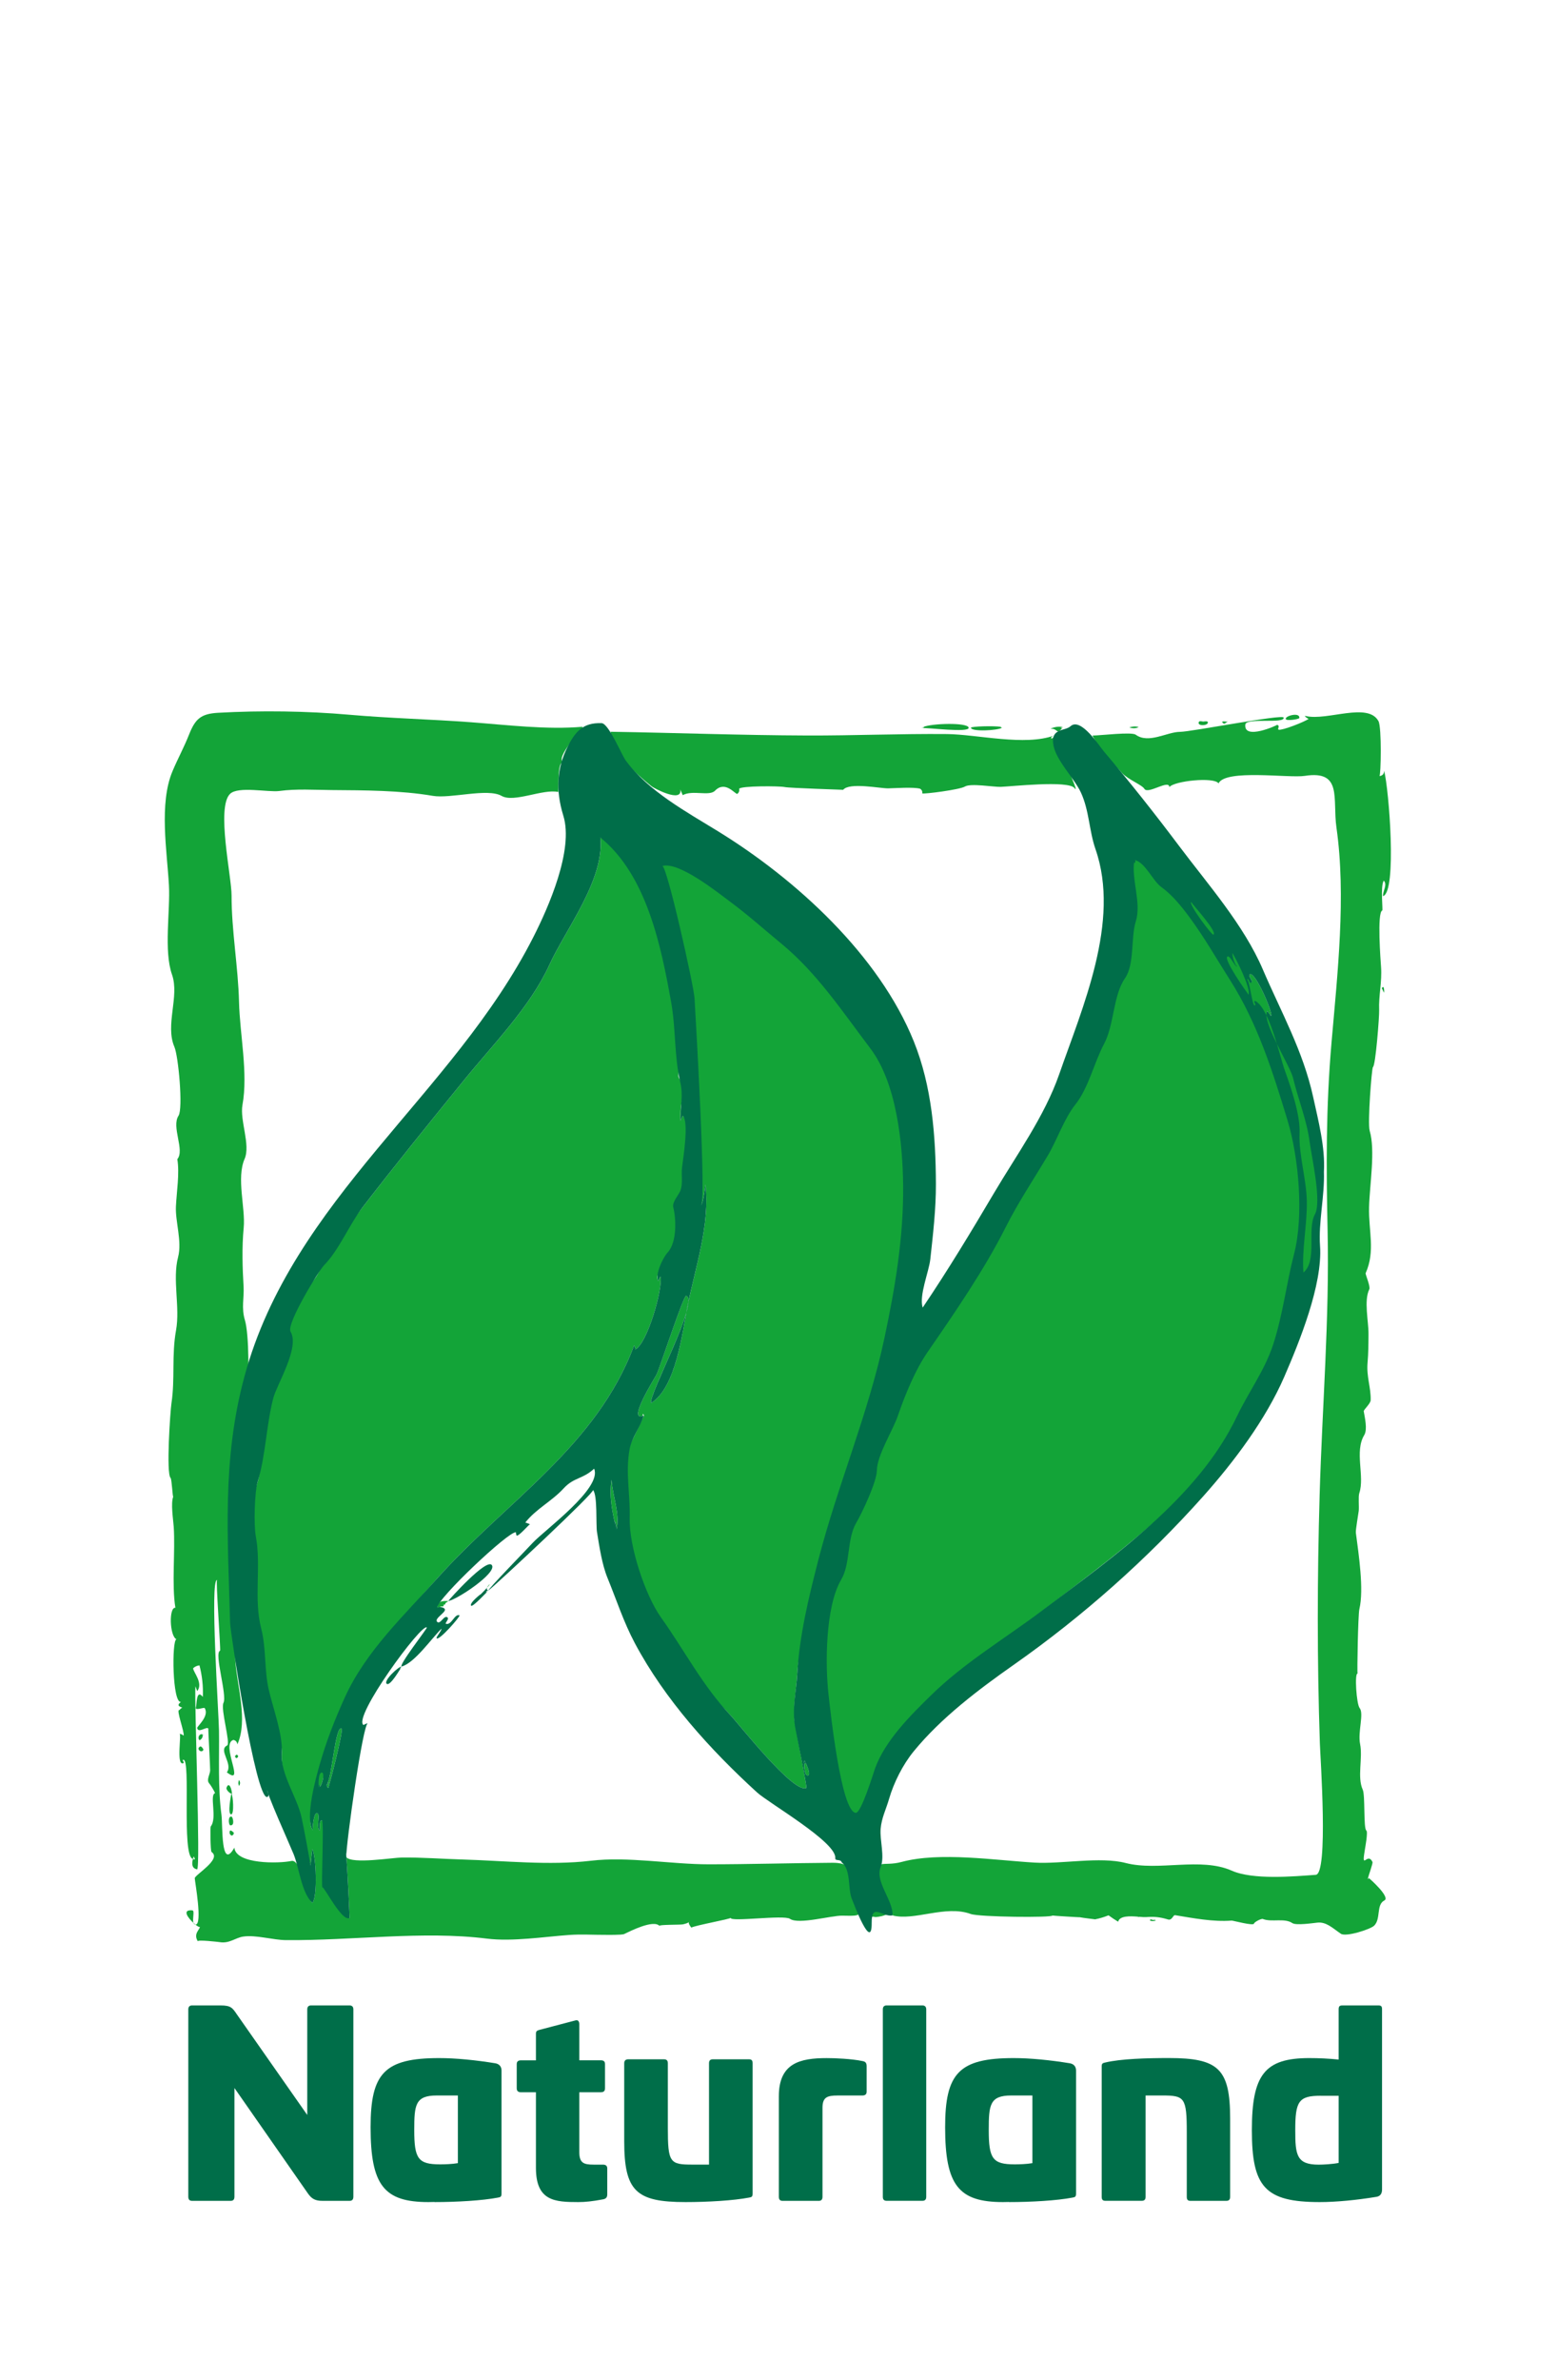<?xml version="1.0" encoding="utf-8"?>
<!-- Generator: Adobe Illustrator 16.0.0, SVG Export Plug-In . SVG Version: 6.00 Build 0)  -->
<!DOCTYPE svg PUBLIC "-//W3C//DTD SVG 1.1//EN" "http://www.w3.org/Graphics/SVG/1.1/DTD/svg11.dtd">
<svg version="1.1" xmlns="http://www.w3.org/2000/svg" xmlns:xlink="http://www.w3.org/1999/xlink" x="0px" y="0px" width="110px"
	 height="168px" viewBox="0 7.913 110 168" enable-background="new 0 7.913 110 168" xml:space="preserve">
<g id="white">
	<rect y="7.913" fill="#FFFFFF" width="110" height="168"/>
</g>
<g id="Typo">
	<g>
		<path fill="#006E49" d="M24.7,149.466c0.177,0,0.265,0.104,0.265,0.28v13.212c0,0.213-0.088,0.301-0.265,0.301h-1.919
			c-0.511,0-0.758-0.142-1.021-0.512l-5.197-7.451v7.662c0,0.213-0.087,0.301-0.264,0.301h-2.731c-0.176,0-0.265-0.088-0.265-0.301
			v-13.212c0-0.178,0.089-0.28,0.265-0.28h2.009c0.739,0,0.846,0.176,1.146,0.615l4.984,7.117v-7.452c0-0.178,0.088-0.28,0.266-0.28
			H24.7z"/>
	</g>
	<g>
		<path fill="#006E49" d="M40.664,150.521c0.176-0.054,0.264,0.087,0.264,0.28v2.537h1.516c0.211,0,0.299,0.088,0.299,0.266v1.709
			c0,0.193-0.088,0.281-0.299,0.281h-1.516v4.228c0,0.758,0.3,0.881,1.005,0.881h0.67c0.192,0,0.299,0.089,0.299,0.265v1.832
			c0,0.229-0.106,0.317-0.299,0.353c-0.74,0.142-1.269,0.194-1.745,0.194c-1.656,0-2.995-0.069-2.995-2.414v-5.338h-1.058
			c-0.193,0-0.299-0.088-0.299-0.28v-1.709c0-0.179,0.104-0.265,0.299-0.265h1.058v-1.869c0-0.192,0.07-0.229,0.247-0.281
			L40.664,150.521z"/>
	</g>
	<g>
		<path fill="#006E49" d="M52.926,153.269c0.177,0,0.246,0.088,0.246,0.283v9.177c0,0.229-0.051,0.266-0.246,0.3
			c-1.109,0.212-2.924,0.318-4.492,0.318c-3.488,0-4.334-0.76-4.334-4.301v-5.496c0-0.193,0.105-0.281,0.281-0.281h2.537
			c0.176,0,0.264,0.088,0.264,0.281v4.563c0,2.448,0.141,2.588,1.727,2.588h1.182v-7.151c0-0.194,0.088-0.281,0.264-0.281H52.926
			L52.926,153.269z"/>
	</g>
	<g>
		<g>
			<path fill="#006E49" d="M60.926,153.392c0.211,0.035,0.301,0.123,0.301,0.371v1.795c0,0.178-0.105,0.266-0.301,0.266h-1.743
				c-0.759,0-1.075,0.124-1.075,0.882v6.271c0,0.193-0.089,0.283-0.264,0.283h-2.555c-0.176,0-0.265-0.09-0.265-0.283v-7.098
				c0-2.345,1.498-2.695,3.382-2.695C58.953,153.181,60.187,153.234,60.926,153.392"/>
		</g>
	</g>
	<path fill="#006E49" d="M65.172,149.466c0.176,0,0.265,0.104,0.265,0.28v13.229c0,0.193-0.089,0.281-0.265,0.281h-2.537
		c-0.178,0-0.264-0.088-0.264-0.281v-13.229c0-0.178,0.086-0.28,0.264-0.28H65.172z"/>
	<path fill="#006E49" d="M86.908,157.462v5.514c0,0.193-0.088,0.283-0.263,0.283H84.09c-0.178,0-0.246-0.09-0.246-0.283v-4.562
		c0-2.45-0.159-2.591-1.729-2.591h-1.18v7.152c0,0.193-0.088,0.281-0.266,0.281h-2.588c-0.177,0-0.248-0.088-0.248-0.281v-9.213
		c0-0.211,0.088-0.229,0.248-0.266c1.092-0.264,2.94-0.316,4.51-0.316C86.082,153.181,86.908,153.938,86.908,157.462"/>
	<g>
		<path fill="#006E49" d="M97.375,149.466c0.211,0,0.264,0.069,0.264,0.28v12.72c0,0.317-0.157,0.476-0.405,0.512
			c-1.392,0.229-2.836,0.369-3.998,0.369c-3.876,0-4.793-1.073-4.793-5.073c0-3.91,0.897-5.091,4.052-5.091
			c0.704,0,1.374,0.033,2.079,0.104v-3.539c0-0.211,0.054-0.281,0.265-0.281H97.375L97.375,149.466z M93.305,155.841
			c-1.567,0-1.797,0.404-1.797,2.433c0,1.743,0.088,2.431,1.656,2.431c0.301,0,0.969-0.033,1.41-0.123v-4.738h-1.27V155.841z"/>
	</g>
	<g>
		<path fill="#006E49" d="M35.008,153.552c-1.392-0.229-2.818-0.369-3.981-0.369c-3.875,0-4.845,1.074-4.845,4.88
			c0,4.104,0.951,5.284,4.087,5.284c0.146,0,0.286-0.006,0.428-0.008l-0.005,0.008c1.568,0,3.382-0.105,4.492-0.317
			c0.193-0.034,0.248-0.069,0.248-0.3v-8.667C35.432,153.779,35.272,153.604,35.008,153.552 M29.266,158.257
			c0-1.763,0.07-2.434,1.586-2.434h1.496v4.775c-0.405,0.07-0.916,0.086-1.25,0.086C29.529,160.685,29.266,160.28,29.266,158.257"/>
	</g>
	<g>
		<path fill="#006E49" d="M75.599,153.552c-1.392-0.229-2.819-0.369-3.982-0.369c-3.875,0-4.845,1.074-4.845,4.88
			c0,4.104,0.953,5.284,4.088,5.284c0.145,0,0.285-0.006,0.43-0.008l-0.008,0.008c1.569,0,3.383-0.105,4.493-0.317
			c0.194-0.034,0.247-0.069,0.247-0.3v-8.667C76.021,153.779,75.861,153.604,75.599,153.552 M69.854,158.257
			c0-1.763,0.069-2.434,1.586-2.434h1.497v4.775c-0.405,0.07-0.915,0.086-1.25,0.086C70.119,160.685,69.854,160.28,69.854,158.257"
			/>
	</g>
</g>
<g id="Ebene_2">
	<g>
		<g>
			<path fill-rule="evenodd" clip-rule="evenodd" fill="#13A438" d="M13.595,142.757c-0.756-0.074-0.333,0.514,0.074,0.886
				C13.576,143.379,13.768,142.772,13.595,142.757z"/>
			<rect x="13.635" y="139.122" fill-rule="evenodd" clip-rule="evenodd" fill="#13A438" width="0.005" height="0.007"/>
			<path fill-rule="evenodd" clip-rule="evenodd" fill="#13A438" d="M13.599,139.112c0.002,0.006,0.012,0.01,0.037,0.016
				c0,0,0,0,0,0C13.624,139.124,13.612,139.116,13.599,139.112z"/>
			<path fill-rule="evenodd" clip-rule="evenodd" fill="#13A438" d="M13.806,143.762c-0.044-0.038-0.09-0.078-0.137-0.119
				C13.693,143.707,13.735,143.754,13.806,143.762z"/>
			<path fill-rule="evenodd" clip-rule="evenodd" fill="#13A438" d="M58.797,139.397c-2.803,0.018-5.909,0.109-8.72,0.109
				c-2.673,0-5.716-0.565-8.332-0.252c-2.939,0.349-6.136-0.004-9.089-0.089c-1.423-0.042-2.828-0.152-4.254-0.139
				c-0.655,0.006-3.519,0.481-3.938-0.025c0.069,0.473,0.242,4.286,0.237,4.29c-0.376,0.222-1.693-2.287-1.716-2.37
				c-0.106-0.402,0.02-4.511-0.245-4.522c-0.234-0.01-0.129,0.705-0.129,0.726c-0.332-0.16,0.08-1.209-0.226-1.232
				c-0.229-0.017-0.317,1.096-0.294,1.204c-0.697-1.123,1.019-3.937,1.216-5.152c0.244-1.509,0.882-2.865,1.497-4.219
				c1.491-3.287,3.756-5.795,6.101-8.421c4.812-5.384,11.252-9.31,13.893-16.425c0.054,0.086,0.083,0.178,0.09,0.277
				c0.833-0.396,1.954-4.27,1.774-5.147c-0.064,0.101-0.117,0.21-0.163,0.32c-0.43-0.925,1.533-1.152,1.509-1.976
				c-0.021-0.691,0.143-2.863,0.34-3.402c0.39-1.062,0.781-5.464-0.111-6.289c-0.053,0.119-0.109,0.237-0.167,0.355
				c0-0.52-0.004-1.501,0.318-1.898c0.342-0.422-0.475-0.922-0.461-1.284c0.064-1.776,0.353-4.529-0.259-6.196
				c-1.403-3.825-0.041-7.925-5.255-10.61c0.31,2.979-2.456,6.476-3.608,9.002c-1.341,2.94-3.999,5.634-6.003,8.099
				c-2.413,2.968-4.829,5.944-7.166,8.974c-1.153,1.493-2.335,3.151-3.228,4.814c-0.265,0.493-2.853,3.616-2.571,4.083
				c0.698,1.165-1.019,4.254-1.361,5.308c-0.531,1.633,0.226,3.561-0.266,5.184c-0.385,1.272-0.75,3.719-0.687,5.024
				c0.087,1.812-0.053,3.934,0.409,5.716c0.339,1.307,0.602,3.5,0.544,4.831c-0.057,1.396,1.524,2.225,1.429,3.594
				c-0.106,1.53,0.942,3.874,1.419,5.313c0.294,0.886,0.376,1.764,0.613,2.619c0.041-0.388,0.082-0.778,0.123-1.167
				c0.27,0.483,0.39,3.377,0.009,3.801c-0.502-0.458-0.773-3.107-1.48-2.957c-0.893,0.19-3.923,0.242-4.032-0.938
				c-0.964,1.696-0.816-1.604-0.91-2.311c-0.26-1.941-0.148-4.003-0.175-5.941c-0.016-1.181-0.654-10.681-0.137-10.644
				c-0.101-0.009,0.27,4.979,0.214,4.995c-0.444,0.141,0.512,3.138,0.24,3.676c-0.22,0.432,0.521,2.887,0.257,3.012
				c-0.661,0.318,0.439,1.284-0.019,1.896c1.361,1.043-0.479-2.015,0.464-2.288c0.163,0.035,0.257,0.141,0.28,0.315
				c0.761-1.7-0.02-4.111-0.143-5.872c-0.141-2.008,0.418-4.123,0.145-6.085c-0.659-4.72-0.622-8.161,0.613-12.725
				c0.24-0.888,0.213-4.275-0.081-5.254c-0.266-0.88-0.049-1.58-0.096-2.38c-0.074-1.251-0.128-2.736,0.008-4.157
				c0.133-1.384-0.527-3.494,0.065-4.856c0.43-0.988-0.349-2.717-0.152-3.805c0.407-2.244-0.187-4.982-0.243-7.266
				c-0.061-2.495-0.53-5.026-0.526-7.511c0.002-1.357-1.089-6.205-0.112-7.177c0.567-0.565,2.712-0.101,3.486-0.207
				c1.206-0.165,2.483-0.075,3.698-0.066c2.306,0.017,4.868,0.02,7.14,0.408c1.258,0.216,3.87-0.563,4.866,0.005
				c0.875,0.5,2.915-0.515,4.003-0.276c0.031-0.197-0.076-2.304,0.369-2.069c-0.643-0.339,1.294-2.294,1.357-2.537
				c-2.499,0.226-5.402-0.132-7.909-0.319c-2.85-0.212-5.713-0.277-8.561-0.527c-3.007-0.265-6.27-0.309-9.289-0.139
				c-1.228,0.069-1.616,0.44-2.052,1.536c-0.375,0.943-0.789,1.685-1.169,2.585c-0.964,2.286-0.387,5.644-0.253,8.05
				c0.101,1.812-0.378,4.613,0.218,6.311c0.54,1.535-0.5,3.553,0.168,5.098c0.286,0.662,0.62,4.358,0.292,4.86
				c-0.519,0.793,0.458,2.427-0.085,3.068c0.167,1.007-0.049,2.303-0.099,3.338c-0.05,1.07,0.444,2.465,0.153,3.575
				c-0.414,1.579,0.153,3.526-0.145,5.169c-0.319,1.762-0.062,3.421-0.324,5.148c-0.082,0.539-0.388,4.947-0.06,5.274
				c0.086,0.086,0.143,1.426,0.19,1.309c-0.192,0.468-0.004,1.628,0.03,2.127c0.117,1.716-0.149,4.098,0.118,5.724
				c-0.469-0.056-0.411,1.993,0.073,2.223c-0.338,0.07-0.29,4.553,0.322,4.419c-0.31,0.243-0.153,0.317,0.094,0.407
				c-0.082,0.043-0.149,0.099-0.205,0.175c-0.266-0.092,0.38,1.582,0.298,1.802c-0.087-0.076-0.188-0.121-0.303-0.131
				c0.195-0.095-0.256,2.271,0.276,2.078c0.138-0.051-0.147-0.234,0.016-0.241c0.529-0.02-0.132,6.646,0.633,6.981
				c-0.004-0.014,0.035-0.021,0.04,0.01c0.001,0.002,0.002,0.002,0.003,0.004c0.008-0.198,0.067-0.162,0.1-0.091
				c-0.027,0.01-0.094,0.058-0.099,0.091c0,0,0,0-0.001,0c0,0.002,0,0.002,0,0.002c-0.003,0-0.002,0-0.005,0
				c-0.121,0.433-0.023,0.678,0.293,0.736c0.254-0.043-0.203-11.854-0.119-12.922c0.043,0.112,0.085,0.226,0.126,0.341
				c0.45-0.56-0.286-1.348-0.289-1.615c0.126-0.117,0.276-0.185,0.448-0.204c0.188,0.725,0.272,1.477,0.237,2.227
				c-0.473-0.6-0.425,0.562-0.489,0.743c-0.092,0.256,0.574-0.025,0.619,0.044c0.357,0.566-0.55,1.3-0.53,1.407
				c0.077,0.407,0.667-0.14,0.792,0.043c-0.024-0.035,0.131,2.636,0.126,2.947c-0.004,0.28-0.279,0.674-0.074,0.911
				c0.122,0.141,0.334,0.495,0.424,0.697c-0.42,0.113,0.169,1.775-0.31,2.353c-0.037,0.045-0.024,1.747,0.059,1.803
				c0.751,0.505-1.191,1.613-1.186,1.854c0.005,0.213,0.572,3.304,0.047,3.269c-0.002,0-0.003,0-0.005,0
				c0.196,0.156,0.354,0.233,0.319,0.114c0.062,0.209-0.505,0.499-0.139,1.072c-0.091-0.141,1.476,0.042,1.537,0.052
				c0.689,0.117,1.111-0.312,1.663-0.391c0.9-0.133,2.095,0.242,3.028,0.25c4.672,0.039,9.692-0.67,14.184-0.107
				c1.792,0.225,4.073-0.133,5.822-0.258c0.876-0.061,1.689-0.004,2.47-0.008c0.194,0,1.253,0.02,1.411-0.057
				c0.416-0.199,2.063-1.039,2.498-0.573c-0.095-0.099,1.48-0.071,1.655-0.11c0.258-0.059,0.368-0.115,0.41-0.153
				c0.009-0.052,0.048-0.042,0,0c-0.009,0.054,0.011,0.169,0.181,0.383c0.259-0.155,2.77-0.607,2.781-0.688
				c-0.043,0.309,3.756-0.23,4.188,0.068c0.608,0.423,2.918-0.238,3.685-0.224c1.547,0.03,1.345,0.028,0.844-1.251
				C59.786,140.458,60.652,139.388,58.797,139.397z M13.644,139.128c0.059-0.045,0.089-0.071,0.102-0.085
				C13.776,139.12,13.772,139.224,13.644,139.128z"/>
			<path fill-rule="evenodd" clip-rule="evenodd" fill="#13A438" d="M96.723,140.493c0.018-0.033-0.032,0-0.095,0.061
				c0.103-0.421,0.38-1.122,0.335-1.215c-0.375-0.777-0.824,0.786-0.512-1.024c-0.017,0.093,0.209-1.11,0.08-1.193
				c-0.214-0.139-0.072-2.489-0.255-2.883c-0.407-0.891,0.015-2.23-0.188-3.228c-0.172-0.845,0.287-2.145-0.031-2.535
				c-0.225-0.275-0.371-2.478-0.146-2.434c-0.041-0.008,0.032-4.161,0.126-4.549c0.335-1.396-0.055-3.908-0.247-5.393
				c-0.024-0.186,0.171-1.286,0.202-1.539c0.034-0.294-0.043-1.009,0.041-1.259c0.397-1.185-0.358-2.933,0.35-4.097
				c0.241-0.396,0.035-1.247-0.036-1.673c-0.02-0.113,0.479-0.534,0.488-0.787c0.03-0.874-0.305-1.646-0.218-2.647
				c0.06-0.687,0.062-1.355,0.066-2.039c0.006-0.874-0.337-2.35,0.055-3.141c0.096-0.192-0.266-1.011-0.26-1.132
				c0.704-1.573,0.2-2.981,0.245-4.68c0.045-1.6,0.454-3.988,0.044-5.377c-0.162-0.55,0.149-4.456,0.229-4.495
				c0.187-0.089,0.456-3.584,0.439-4.006c-0.042-1.072,0.21-1.98,0.134-3.067c-0.027-0.388-0.295-3.853,0.086-3.983
				c0.062-0.021-0.147-1.679,0.107-2.109c0.271,0.31-0.064,0.683-0.057,1.1c1.007-0.282,0.419-7.583,0.082-8.854
				c-0.004,0.229-0.114,0.354-0.332,0.375c0.104-0.002,0.171-3.435-0.068-3.876c-0.738-1.362-3.618-0.011-5.121-0.358
				c-0.255-0.059,0.226,0.252,0.196,0.193c-0.311,0.226-1.871,0.83-2.121,0.77c-0.131-0.031,0.133-0.297-0.12-0.341
				c0.047,0.008-2.371,1.122-2.24-0.023c0.061-0.512,2.814-0.027,2.705-0.492c-0.061-0.26-6.516,1.004-7.324,1.008
				c-0.916,0.005-2.218,0.863-3.124,0.202c-0.294-0.214-2.438,0.052-3.057,0.059c0.499,0.962,1.367,1.843,2.088,2.639
				c0.431,0.476,1.403,0.83,1.581,1.123c0.249,0.412,1.74-0.69,1.766-0.124c0.326-0.435,3.164-0.735,3.471-0.263
				c0.498-1.025,4.976-0.355,6.095-0.529c2.688-0.416,1.945,1.598,2.238,3.658c0.688,4.833,0.072,10.303-0.348,15.147
				c-0.402,4.63-0.376,8.827-0.279,13.283c0.136,6.262-0.379,12.413-0.562,18.663c-0.172,5.869-0.181,11.676,0.016,17.538
				c0.035,1.051,0.61,9.215-0.289,9.28c-1.558,0.113-4.432,0.372-5.936-0.294c-2.201-0.973-5.183,0.057-7.491-0.54
				c-1.813-0.469-4.51,0.085-6.438-0.028c-2.789-0.164-6.705-0.774-9.395-0.047c-1.356,0.366-1.849-0.325-1.778,1.184
				c0.039,0.846,0.966,1.777,0.891,2.594c0.034-0.376,0.353,0.024,0.236-0.005c1.552,0.412,3.747-0.755,5.535-0.1
				c0.607,0.22,5.743,0.269,5.771,0.109c-0.003,0.014,2.012,0.137,1.924,0.119c0.332,0.063,0.656,0.091,1.091,0.15
				c0.325-0.065,0.641-0.159,0.948-0.283c0.22,0.161,0.445,0.312,0.679,0.451c0.104-0.432,0.845-0.399,1.408-0.354l0,0l0,0l0,0l0,0
				c0.006,0.021,0.03,0.034,0.075,0.006c0.2,0.016,0.371,0.03,0.474,0.023c0.573-0.041,0.962-0.016,1.561,0.165
				c0.305,0.092,0.352-0.326,0.507-0.301c1.269,0.208,2.702,0.485,3.994,0.382c0.092-0.008,1.572,0.402,1.584,0.204
				c0.006-0.089,0.503-0.364,0.623-0.317c0.624,0.245,1.525-0.088,2.082,0.29c0.259,0.175,1.414,0.004,1.765-0.033
				c0.639-0.074,1.108,0.413,1.665,0.786c0.355,0.238,2.079-0.309,2.349-0.572c0.492-0.484,0.127-1.479,0.724-1.781
				C98.252,141.829,96.745,140.491,96.723,140.493z M80.46,143.151c-0.004-0.002-0.008-0.002-0.012-0.005
				C80.452,143.149,80.456,143.149,80.46,143.151z M80.427,143.146c-0.003,0.003-0.005,0.003-0.008,0.005
				C80.422,143.149,80.424,143.149,80.427,143.146z M80.407,143.169c-0.001,0-0.002,0.002-0.002,0.004
				C80.405,143.171,80.406,143.169,80.407,143.169z"/>
			<path fill-rule="evenodd" clip-rule="evenodd" fill="#13A438" d="M46.046,63.425c0.159,0.128,2.169,1.192,2.022,0.214
				c0.057,0.133,0.111,0.267,0.166,0.401c0.686-0.385,1.877,0.099,2.28-0.314c0.726-0.745,1.417,0.253,1.574,0.224
				c0.119-0.093,0.162-0.211,0.131-0.358c0.085-0.214,2.852-0.205,3.214-0.125c0.337,0.073,4.139,0.19,4.136,0.194
				c0.439-0.544,2.626-0.091,3.179-0.102c0.482-0.009,1.78-0.105,2.259,0.026c0.117,0.078,0.168,0.188,0.151,0.332
				c0.173,0.051,2.646-0.264,3.011-0.485c0.398-0.248,2.04,0.037,2.517,0.022c0.729-0.022,4.777-0.476,5.224,0.084
				c0.383,0.482-0.625-1.615-0.369-1.254c-0.483-0.716-1.375-1.542-1.062-2.458c-0.133,0.389-0.423,0.157,0,0
				c-2.062,0.766-5.44-0.08-7.594-0.1c-3.3-0.03-6.572,0.113-9.867,0.102c-4.667-0.016-9.218-0.188-13.878-0.264
				C43.283,61.086,44.957,62.553,46.046,63.425z"/>
			<path fill-rule="evenodd" clip-rule="evenodd" fill="#13A438" d="M75.54,62.285c0.032,0.048,0.062,0.095,0.09,0.142
				C75.589,62.358,75.562,62.315,75.54,62.285z"/>
			<path fill-rule="evenodd" clip-rule="evenodd" fill="#13A438" d="M68.433,59.273c-0.07-0.378-2.644-0.304-3.211-0.041
				c0.066-0.008,0.094,0.05-0.105,0.074C65.514,59.258,68.503,59.66,68.433,59.273z"/>
			<path fill-rule="evenodd" clip-rule="evenodd" fill="#13A438" d="M65.116,59.307c0.016-0.026,0.055-0.05,0.105-0.074
				C65.188,59.237,65.146,59.256,65.116,59.307z"/>
			<path fill-rule="evenodd" clip-rule="evenodd" fill="#13A438" d="M70.713,59.217c0.052,0.008,0.096,0.017,0.122,0.029
				C70.765,59.215,70.728,59.211,70.713,59.217z"/>
			<path fill-rule="evenodd" clip-rule="evenodd" fill="#13A438" d="M70.803,59.272c-0.057,0.022-0.124-0.043-0.09-0.056
				c-0.51-0.082-2.115-0.031-2.115,0.062C68.598,59.577,70.509,59.484,70.803,59.272z"/>
			<path fill-rule="evenodd" clip-rule="evenodd" fill="#13A438" d="M61.844,143.231c-0.049,0.005-0.098,0.009-0.146,0.009
				C61.785,143.252,61.828,143.246,61.844,143.231z"/>
			<path fill-rule="evenodd" clip-rule="evenodd" fill="#13A438" d="M61.422,143.304c-0.004-0.129,0.464-0.107,0.422-0.072
				c0.284-0.02,0.56-0.082,0.825-0.198C62.351,142.711,61.402,142.676,61.422,143.304z"/>
			<path fill-rule="evenodd" clip-rule="evenodd" fill="#13A438" d="M91.793,58.592C91.789,58.678,91.815,58.432,91.793,58.592
				L91.793,58.592z"/>
			<path fill-rule="evenodd" clip-rule="evenodd" fill="#13A438" d="M91.793,58.592c0.059-0.437-1.043-0.146-0.953,0.081
				C90.896,58.817,91.789,58.679,91.793,58.592z"/>
			<path fill-rule="evenodd" clip-rule="evenodd" fill="#13A438" d="M75.094,59.234C74.993,59.366,74.823,59.273,75.094,59.234
				c-0.306-0.058-0.602-0.017-0.883,0.121C74.779,59.303,74.608,59.87,75.094,59.234z"/>
			<path fill-rule="evenodd" clip-rule="evenodd" fill="#13A438" d="M85,58.845C85.05,58.843,84.96,58.839,85,58.845L85,58.845z"/>
			<path fill-rule="evenodd" clip-rule="evenodd" fill="#13A438" d="M85.337,58.909c0.006-0.133-0.288-0.066-0.337-0.064
				c-0.095-0.015-0.313-0.089-0.321,0.09C84.668,59.177,85.327,59.138,85.337,58.909z"/>
			<path fill-rule="evenodd" clip-rule="evenodd" fill="#13A438" d="M14.327,130.312C14.229,130.413,14.219,130.306,14.327,130.312
				c-0.356-0.019-0.353,0.381-0.221,0.434C14.267,130.664,14.34,130.519,14.327,130.312z"/>
			<path fill-rule="evenodd" clip-rule="evenodd" fill="#13A438" d="M14.365,131.391c0.003,0.004,0.006,0.008,0.009,0.014
				C14.371,131.32,14.366,131.357,14.365,131.391z"/>
			<path fill-rule="evenodd" clip-rule="evenodd" fill="#13A438" d="M14.369,131.418c-0.002-0.002-0.003-0.014-0.003-0.027
				c-0.133-0.252-0.249-0.273-0.348-0.064C14.037,131.537,14.308,131.608,14.369,131.418z"/>
			<path fill-rule="evenodd" clip-rule="evenodd" fill="#13A438" d="M97.788,78.009C97.788,78.008,97.788,78.008,97.788,78.009
				c0-0.002-0.013-0.027-0.03-0.064C97.754,77.955,97.757,77.976,97.788,78.009z"/>
			<path fill-rule="evenodd" clip-rule="evenodd" fill="#13A438" d="M97.622,77.664c0.001-0.002,0.088,0.18,0.136,0.28
				c0.007-0.018,0.034-0.005,0.03,0.061C97.789,77.941,97.807,77.375,97.622,77.664z"/>
			<polygon fill-rule="evenodd" clip-rule="evenodd" fill="#13A438" points="97.789,78.01 97.788,78.005 97.788,78.008 			"/>
			<path fill-rule="evenodd" clip-rule="evenodd" fill="#13A438" d="M81.284,143.391c-0.208,0.185,0.483,0.105,0.36,0.077
				C81.524,143.442,81.404,143.417,81.284,143.391z"/>
			<path fill-rule="evenodd" clip-rule="evenodd" fill="#13A438" d="M81.645,143.468C81.496,143.315,81.498,143.435,81.645,143.468
				L81.645,143.468z"/>
			<path fill-rule="evenodd" clip-rule="evenodd" fill="#13A438" d="M80.445,59.234c-0.27-0.077-0.469-0.032-0.667,0.026
				C79.979,59.31,80.18,59.37,80.445,59.234z"/>
			<path fill-rule="evenodd" clip-rule="evenodd" fill="#13A438" d="M86.741,58.837c-0.134,0.048-0.275-0.05-0.412,0.031
				C86.472,59.037,86.472,59.037,86.741,58.837z"/>
			<path fill-rule="evenodd" clip-rule="evenodd" fill="#13A438" d="M14.589,136.503C14.492,136.877,14.667,136.223,14.589,136.503
				C14.607,136.439,14.572,136.572,14.589,136.503z"/>
			<path fill-rule="evenodd" clip-rule="evenodd" fill="#13A438" d="M65.848,127.688c2.501-2.483,5.569-4.344,8.365-6.502
				c5.265-4.059,11.688-8.618,14.467-14.678c0.969-2.113,1.78-4.176,2.891-6.236c1.209-2.243,0.954-3.812,1.399-5.735
				c0.645-2.772-0.254-6.996-1.238-9.672c-1.276-3.475-2.624-6.99-4.872-10.024c-1.251-1.691-2.375-3.444-3.824-4.998
				c-0.657-0.708-2.987-3.306-3.933-3.415c0.191,0.022-0.012,0.381-0.013,0.139c-0.199,1.603,0.389,3.368,0.14,5.022
				c-0.203,1.341-0.476,2.678-0.716,4.001c-0.598,3.308-2.519,6.02-3.44,9.171c-0.413,1.412-1.511,2.723-2.157,4.049
				c-0.842,1.729-1.874,3.732-3.037,5.278c-2.101,2.789-4.335,6.267-5.718,9.434c-0.692,1.589-1.46,3.105-1.97,4.77
				c-0.271,0.883-0.654,2.853-1.312,3.538c-0.674,0.701-1.418,3.005-1.504,3.958c-0.114,1.28-1.038,2.782-0.921,4.063
				c0.097,1.069-0.403,2.952-0.634,4.032c-0.333,1.558-0.187,3.314,0.184,4.847c0.245,1.022,1.234,7.732,2.327,7.767
				c0.481,0.016,1.504-3.661,1.752-4.091C63.104,130.663,64.396,129.128,65.848,127.688z"/>
			<path fill-rule="evenodd" clip-rule="evenodd" fill="#13A438" d="M63.185,102.615c0.759-3.564,1.53-7.093,1.497-10.752
				c-0.027-2.962-0.601-7.566-2.45-10.003c-1.96-2.583-3.252-5.677-5.784-7.758c-1.397-1.148-3.316-2.759-4.832-3.743
				c-0.805-0.521-4.69-3.847-5.716-3.539c0.627-0.188,2.193,11.078,2.518,11.841c0.516,1.212,1.09,14.318,1.093,14.318
				c0.163,0.016,0.347-1.645,0.331-1.449c0.318,2.703-0.65,5.648-1.207,8.277c-0.009,0.201-0.063,0.462-0.148,0.759
				c-0.36,1.991-0.849,5.354-2.487,6.379c-0.145-0.448,1.908-4.35,2.487-6.379c0.034-0.19,0.067-0.371,0.1-0.531
				c0.016-0.075,0.032-0.15,0.048-0.228c0.01-0.229-0.035-0.385-0.157-0.436c-0.176-0.076-1.849,5.044-2.089,5.55
				c-0.102,0.216-2.149,3.439-0.914,2.906c-0.148,0.064-0.013-0.274,0,0c-0.003,0.004,0.015-0.012,0.043-0.041
				c-0.288,0.627-0.687,1.475-0.774,1.635c-0.75,1.373-0.782,2.873-0.682,4.353c0.17,2.505-0.062,5.954,1.701,8.302
				c1.785,2.376,3.83,4.789,5.863,6.928c0.604,0.637,4.447,5.536,5.336,5.112c0.083-0.039-0.822-4.448-0.844-4.898
				c-0.058-1.14,0.136-2.008,0.2-3.113c0.158-2.754,1.35-5.112,2.033-7.771C59.709,113.064,62.045,107.969,63.185,102.615z"/>
			<path fill-rule="evenodd" clip-rule="evenodd" fill="#13A438" d="M89.56,79.732c0.136,0.597,0.531,1.633,0.897,2.485
				C90.213,81.375,89.906,80.452,89.56,79.732z"/>
			<path fill-rule="evenodd" clip-rule="evenodd" fill="#13A438" d="M91.812,87.903c-0.037,0.813,0.398,1.637,0.422,2.465
				c0.027,0.996-0.038,2.168,0.178,3.139c0.318,1.436-0.44,2.816-0.327,4.227c0.388-0.32,1.172-3.911,0.813-4.508
				c-0.604-1.008-0.211-3.469-0.366-4.667c-0.205-1.593-0.512-3.695-1.438-5.025c-0.117-0.169-0.368-0.693-0.637-1.316
				c0.229,0.789,0.406,1.503,0.513,1.898C91.269,85.229,91.865,86.736,91.812,87.903z"/>
			<path fill-rule="evenodd" clip-rule="evenodd" fill="#13A438" d="M89.813,79.625c-0.019-0.023-0.036-0.046-0.055-0.068
				C89.736,79.565,89.732,79.593,89.813,79.625z"/>
			<path fill-rule="evenodd" clip-rule="evenodd" fill="#13A438" d="M88.075,77.048c0.193-0.111,0.387,1.914,0.572,1.833
				c0.151-0.066-0.165-0.278,0.039-0.316c0.31,0.17,0.604,0.609,0.873,1.167c-0.051-0.228-0.065-0.393-0.023-0.456
				c0.074,0.093,0.148,0.187,0.223,0.28c0.019-0.007,0.047-0.001,0.057,0.027c0.015-0.448-1.17-3.126-1.514-2.897
				c-0.155,0.104,0.245,0.484,0.128,0.566C88.207,77.408,88.299,76.921,88.075,77.048z"/>
			<path fill-rule="evenodd" clip-rule="evenodd" fill="#13A438" d="M23.097,133.835C23.355,133.576,23.123,133.969,23.097,133.835
				c-0.026,0.12,0.004,0.214,0.094,0.286c0.026,0.01,1.107-4.107,0.939-4.199C23.684,129.681,23.443,133.488,23.097,133.835z"/>
			<path fill-rule="evenodd" clip-rule="evenodd" fill="#13A438" d="M86.716,75.432c-0.306,0.167,1.307,2.449,1.49,2.69
				c0.292-0.646-0.765-1.333-0.821-1.967C87.339,76.08,86.84,75.364,86.716,75.432z"/>
			<path fill-rule="evenodd" clip-rule="evenodd" fill="#13A438" d="M43.555,115.893C43.265,114.737,43.627,115.6,43.555,115.893
				c0.264-1.084-0.283-2.445-0.353-3.533C43.024,113.553,43.266,114.741,43.555,115.893z"/>
			<path fill-rule="evenodd" clip-rule="evenodd" fill="#13A438" d="M84.148,71.57C84.218,71.689,84.122,71.593,84.148,71.57
				c-0.183,0.173,1.471,2.377,1.579,2.318C86.046,73.714,84.281,71.799,84.148,71.57z"/>
			<path fill-rule="evenodd" clip-rule="evenodd" fill="#006E49" d="M27.319,126.762c0.247,0.21,0.987-1.106,1.069-1.222
				c-0.266,0.376-0.074-0.004,0,0C28.171,125.522,27.071,126.549,27.319,126.762z"/>
			<path fill-rule="evenodd" clip-rule="evenodd" fill="#13A438" d="M34.409,119.982C34.792,119.561,34.484,119.781,34.409,119.982
				L34.409,119.982z"/>
			<path fill-rule="evenodd" clip-rule="evenodd" fill="#006E49" d="M33.951,120.459c0.137-0.14-0.837,0.617-0.663,0.792
				c0.109,0.113,1.122-0.981,1.224-1.076c-0.324,0.306-0.136-0.027,0,0c-0.125-0.025-0.135-0.107-0.103-0.192
				C34.309,120.093,34.166,120.244,33.951,120.459z"/>
			<path fill-rule="evenodd" clip-rule="evenodd" fill="#13A438" d="M22.53,134.094c-0.009-0.02-0.017-0.086-0.021-0.175
				C22.487,133.935,22.481,133.982,22.53,134.094z"/>
			<path fill-rule="evenodd" clip-rule="evenodd" fill="#13A438" d="M22.596,134.035c0.198-0.224,0.343-0.97,0.156-1.007
				c-0.223-0.041-0.256,0.575-0.243,0.891C22.547,133.892,22.632,133.965,22.596,134.035z"/>
			<path fill-rule="evenodd" clip-rule="evenodd" fill="#13A438" d="M22.596,134.035c-0.021,0.024-0.043,0.049-0.065,0.059
				C22.567,134.078,22.585,134.058,22.596,134.035z"/>
			<path fill-rule="evenodd" clip-rule="evenodd" fill="#13A438" d="M56.906,132.319c-0.004-0.041-0.027-0.095-0.087-0.158
				C56.833,132.175,56.867,132.238,56.906,132.319z"/>
			<path fill-rule="evenodd" clip-rule="evenodd" fill="#13A438" d="M56.809,132.359c0-0.103,0.005-0.181,0.011-0.198
				C56.788,132.259,56.792,132.321,56.809,132.359z"/>
			<path fill-rule="evenodd" clip-rule="evenodd" fill="#13A438" d="M56.809,132.359c0.001,0.337,0.053,0.965,0.294,0.87
				c0.168-0.067-0.058-0.628-0.196-0.91C56.917,132.405,56.841,132.429,56.809,132.359z"/>
			<path fill-rule="evenodd" clip-rule="evenodd" fill="#13A438" d="M87.065,75.179c0.021,0.353,0.127,0.679,0.321,0.977
				C87.827,75.949,87.375,75.644,87.065,75.179z"/>
			<path fill-rule="evenodd" clip-rule="evenodd" fill="#13A438" d="M31.347,120.92c-0.284,0.027-0.438,0.186-0.464,0.478
				c0.175-0.06,0.288-0.095,0.342-0.109c0,0.008-0.005,0.01-0.005,0.019c0.089,0.006,0.138-0.03,0.13-0.125
				c0.088,0.008,0.116-0.041,0.119-0.113c0.096-0.065,0.187-0.123,0.203-0.152C31.563,120.922,31.455,120.922,31.347,120.92
				C31.449,120.918,31.099,120.978,31.347,120.92z M31.345,121.178c-0.018-0.002-0.027,0.008-0.042,0.01
				c0.015-0.012,0.032-0.023,0.049-0.037C31.352,121.16,31.345,121.166,31.345,121.178z"/>
			<path fill-rule="evenodd" clip-rule="evenodd" fill="#13A438" d="M28.731,123.793C28.631,123.722,28.907,123.601,28.731,123.793
				c0.303-0.175,0.498-0.414,0.585-0.721C29.12,122.853,28.389,123.548,28.731,123.793z"/>
			<path fill-rule="evenodd" clip-rule="evenodd" fill="#13A438" d="M19.042,134.388c0-0.002-0.042-0.615-0.213-0.322
				C18.739,134.22,18.914,134.39,19.042,134.388C19.005,134.388,19.033,134.266,19.042,134.388z"/>
			<path fill-rule="evenodd" clip-rule="evenodd" fill="#006E49" d="M34.75,118.387c-0.369-0.524-3.015,2.425-3.079,2.529
				C32.208,120.874,35.139,118.944,34.75,118.387z"/>
			<path fill-rule="evenodd" clip-rule="evenodd" fill="#13A438" d="M16.329,135.979c0.232,0.016,0.139-1.375,0.012-1.461
				C16.327,134.628,16.053,135.958,16.329,135.979z"/>
			<path fill-rule="evenodd" clip-rule="evenodd" fill="#13A438" d="M16.281,136.75c-0.007,0-0.012,0.004-0.019,0.002
				C16.456,136.784,16.336,136.758,16.281,136.75z"/>
			<path fill-rule="evenodd" clip-rule="evenodd" fill="#13A438" d="M16.281,136.75c0.328,0.03,0.163-0.576,0.091-0.602
				c-0.273-0.102-0.236,0.551-0.11,0.604C16.251,136.748,16.263,136.748,16.281,136.75z"/>
			<path fill-rule="evenodd" clip-rule="evenodd" fill="#13A438" d="M16.004,134.094c-0.055,0.143,0.233,0.417,0.343,0.419
				C16.487,134.773,16.252,133.457,16.004,134.094z"/>
			<path fill-rule="evenodd" clip-rule="evenodd" fill="#13A438" d="M16.542,137.29C16.476,137.369,16.436,137.294,16.542,137.29
				c-0.024,0-0.373-0.413-0.315,0.053C16.341,137.535,16.446,137.518,16.542,137.29z"/>
			<path fill-rule="evenodd" clip-rule="evenodd" fill="#13A438" d="M16.894,133.982c0.088-0.163,0.084-0.276-0.002-0.436
				C16.824,133.702,16.817,133.815,16.894,133.982z"/>
			<path fill-rule="evenodd" clip-rule="evenodd" fill="#13A438" d="M16.831,131.888C16.83,131.969,16.842,131.805,16.831,131.888
				L16.831,131.888z"/>
			<path fill-rule="evenodd" clip-rule="evenodd" fill="#13A438" d="M16.599,131.886c0.068,0.163,0.146,0.163,0.232,0.002
				C16.765,131.733,16.688,131.733,16.599,131.886z"/>
		</g>
		<path fill-rule="evenodd" clip-rule="evenodd" fill="#006E49" d="M24.464,139.002c0.069,0.473,0.242,4.286,0.237,4.29
			c-0.531,0.315-1.792-2.215-1.92-2.16c-0.106,0.048,0.13-4.725-0.041-4.732c-0.234-0.01-0.129,0.705-0.129,0.726
			c-0.332-0.16,0.08-1.209-0.226-1.232c-0.229-0.017-0.317,1.096-0.294,1.204c-0.55-0.888,0.213-3.647,0.48-4.585
			c0.48-1.688,1.065-3.189,1.786-4.777c1.491-3.287,4.204-5.804,6.548-8.43c4.812-5.384,11.252-9.31,13.893-16.425
			c0.054,0.086,0.083,0.178,0.09,0.277c0.833-0.396,1.954-4.27,1.774-5.147c-0.064,0.101-0.117,0.21-0.163,0.32
			c-0.223-0.481,0.333-1.645,0.673-2.015c0.685-0.75,0.584-2.46,0.394-3.181c-0.1-0.38,0.398-0.882,0.508-1.196
			c0.186-0.526,0.044-1.078,0.111-1.618c0.075-0.604,0.501-3.241,0.052-3.657c-0.053,0.119-0.109,0.237-0.167,0.355
			c0-1.163,0.214-1.764-0.017-2.748c-0.419-1.773-0.306-3.761-0.632-5.585c-0.706-3.954-1.725-9.008-5.009-11.656
			c0.31,2.979-2.456,6.476-3.608,9.002c-1.341,2.94-3.999,5.634-6.003,8.099c-2.413,2.968-4.829,5.944-7.166,8.974
			c-0.961,1.244-1.66,3.007-2.733,4.109c-0.395,0.403-2.693,4.167-2.375,4.693c0.67,1.118-0.966,3.71-1.222,4.701
			c-0.496,1.92-0.529,4.013-1.096,5.885c-0.234,0.774-0.283,3.082-0.137,3.854c0.399,2.119-0.164,4.409,0.383,6.521
			c0.356,1.373,0.215,2.885,0.518,4.25c0.292,1.312,1.024,3.213,0.932,4.541c-0.104,1.49,1.114,3.141,1.408,4.582
			c0.22,1.081,0.438,2.188,0.625,3.351c0.041-0.388,0.082-0.778,0.123-1.167c0.27,0.483,0.39,3.377,0.009,3.801
			c-0.767-0.7-0.919-2.414-1.322-3.427c-0.229-0.576-2.028-4.547-1.919-4.733c-0.057,0.097,0.299,0.644,0.04,0.687
			c-0.806,0.136-2.595-11.617-2.612-12.277c-0.155-5.979-0.592-11.475,1.011-17.397c3.389-12.541,14.742-19.858,20.415-31.026
			c1.061-2.087,2.861-6.148,2.116-8.561c-0.576-1.865-0.419-3.413,0.274-4.81c0.562-1.129,1.106-1.772,2.429-1.725
			c0.504,0.018,1.411,2.235,1.704,2.634c1.594,2.17,4.301,3.631,6.548,5.014c5.466,3.364,11.343,8.708,13.809,14.823
			c1.277,3.17,1.544,6.668,1.558,10.054c0.006,1.769-0.204,3.567-0.397,5.322c-0.096,0.877-0.809,2.553-0.537,3.406
			c1.787-2.646,3.423-5.352,5.048-8.101c1.581-2.673,3.562-5.401,4.593-8.36c1.641-4.717,4.346-10.799,2.567-15.9
			c-0.453-1.305-0.438-2.7-1.02-3.975c-0.485-1.061-1.848-2.351-1.973-3.491c-0.119-1.088,0.828-0.847,1.231-1.21
			c0.729-0.656,2.056,1.426,2.338,1.759c1.866,2.201,3.616,4.411,5.357,6.728c2.015,2.68,4.542,5.542,5.884,8.669
			c1.291,3.012,2.856,5.774,3.565,9.031c0.364,1.668,0.856,3.543,0.757,5.264c0.055,1.736-0.393,3.532-0.274,5.238
			c0.189,2.725-1.461,6.775-2.529,9.235c-1.314,3.022-3.551,5.996-5.73,8.438c-3.943,4.419-8.525,8.48-13.352,11.867
			c-2.495,1.75-5.16,3.757-7.103,6.137c-0.759,0.929-1.401,2.198-1.735,3.354c-0.21,0.729-0.528,1.331-0.594,2.101
			c-0.07,0.82,0.304,1.97,0,2.707c-0.425,1.026,0.925,2.399,0.832,3.412c-0.722,0.129-1.478-0.93-1.465,0.527
			c0.018,2.061-1.255-1.32-1.415-1.729c-0.271-0.692-0.043-2.037-0.699-2.537c-0.079-0.273-0.479-0.063-0.458-0.309
			c0.101-1.124-4.701-3.877-5.535-4.641c-3.31-3.024-6.496-6.534-8.628-10.532c-0.797-1.498-1.288-3.038-1.926-4.594
			c-0.394-0.959-0.577-2.213-0.744-3.235c-0.089-0.545,0.048-2.604-0.282-2.979c0.143,0.162-6.705,6.553-7.385,7.092
			c-0.109-0.021,2.702-2.904,3.135-3.373c0.81-0.873,4.922-3.85,4.328-5.222c-0.814,0.752-1.419,0.594-2.15,1.386
			c-0.849,0.924-1.935,1.433-2.711,2.412c0.11,0.033,0.219,0.075,0.325,0.122c-0.141,0.1-0.771,0.834-0.933,0.807
			c-0.04-0.075-0.058-0.154-0.056-0.237c-0.471-0.125-5.565,4.682-5.567,5.328c0.114-0.105,0.521-0.043,0.552,0.121
			c0.042,0.224-0.764,0.641-0.556,0.864c0.227,0.245,0.499-0.523,0.744-0.298c0.111,0.102-0.147,0.335-0.135,0.44
			c0.416,0.145,0.63-0.742,0.975-0.593c0.098,0.043-1.493,1.87-1.62,1.609c-0.037-0.078,0.35-0.51,0.35-0.668
			c-0.685,0.662-1.888,2.407-2.804,2.666c-0.288-0.021,1.814-2.699,1.769-2.75c-0.345-0.356-5.287,6.379-4.472,6.885
			c0.098-0.062,0.202-0.107,0.314-0.137C25.653,129.446,24.432,138.144,24.464,139.002
			C24.498,139.233,24.434,138.186,24.464,139.002z M87.387,76.156c-0.186-0.068-0.484-0.828-0.671-0.724
			c-0.306,0.167,1.307,2.449,1.49,2.69c0.188-0.413-0.882-2.555-1.141-2.943C87.086,75.532,87.192,75.858,87.387,76.156
			C87.11,76.054,87.39,75.927,87.387,76.156z M45.475,107.829c-0.233,0.829-0.841,1.542-0.994,2.37
			c-0.303,1.647,0.052,3.24,0.007,4.881c-0.053,1.964,1.088,5.428,2.21,6.999c1.659,2.322,2.935,4.828,4.929,6.926
			c0.604,0.637,4.447,5.536,5.336,5.112c0.078-0.037-0.724-3.928-0.783-4.265c-0.241-1.367,0.063-2.434,0.14-3.747
			c0.158-2.754,0.804-5.397,1.487-8.056c1.356-5.271,3.533-10.318,4.673-15.672c0.759-3.564,1.358-7.115,1.325-10.774
			c-0.027-2.962-0.46-7.242-2.31-9.678c-1.96-2.583-3.765-5.328-6.297-7.409c-1.181-0.971-2.348-2.018-3.575-2.926
			c-0.88-0.651-3.667-2.898-4.834-2.547c0.315-0.095,2.228,8.436,2.279,9.336c0.071,1.24,0.865,14.636,0.443,14.601
			c0.163,0.016,0.347-1.645,0.331-1.449c0.327,2.78-0.708,5.818-1.255,8.505c-0.378,1.858-0.793,5.789-2.587,6.91
			c-0.191-0.589,3.428-7.166,2.479-7.573c-0.176-0.076-1.849,5.044-2.089,5.55C46.287,105.139,44.239,108.362,45.475,107.829z
			 M80.144,68.617c-0.245,1.333,0.518,3.004,0.098,4.337c-0.36,1.139-0.078,3.026-0.758,4.001c-0.852,1.217-0.76,3.287-1.484,4.644
			c-0.711,1.332-1.089,3.1-2.037,4.292c-0.787,0.989-1.278,2.481-1.936,3.583c-0.992,1.667-2.113,3.34-2.984,5.076
			c-1.479,2.947-3.617,6.061-5.491,8.77c-0.897,1.297-1.604,3.033-2.122,4.533c-0.359,1.045-1.467,2.778-1.479,3.846
			c-0.009,0.806-1.041,2.995-1.466,3.716c-0.662,1.126-0.392,2.884-1.057,4c-1.13,1.911-1.13,6.041-0.894,8.109
			c0.137,1.196,0.889,8.27,1.924,8.35c0.385,0.03,1.248-2.818,1.357-3.122c0.715-1.984,2.525-3.778,3.993-5.208
			c2.37-2.312,5.232-3.996,7.859-5.98c4.944-3.731,10.964-7.903,13.719-13.674c0.825-1.73,1.979-3.265,2.576-5.118
			c0.682-2.125,0.915-4.23,1.465-6.363c0.689-2.664,0.336-6.767-0.461-9.402c-1.035-3.422-2.132-6.887-4.067-9.92
			c-0.949-1.488-1.81-3.008-2.861-4.428c-0.561-0.758-1.223-1.585-1.995-2.135C81.443,70.097,80.888,68.741,80.144,68.617
			C80.058,69.087,80.341,68.65,80.144,68.617z M89.813,79.625c0.093-0.318-1.157-3.174-1.512-2.938
			c-0.155,0.104,0.245,0.484,0.128,0.566c-0.223,0.155-0.131-0.332-0.354-0.205c0.193-0.111,0.387,1.914,0.572,1.833
			c0.151-0.066-0.165-0.278,0.039-0.316c1.011,0.554,1.705,3.839,2.079,4.888c0.432,1.214,1.107,3.135,1.047,4.451
			c-0.067,1.503,0.483,3.234,0.514,4.792c0.031,1.615-0.367,3.473-0.241,5.039c1.005-0.832,0.231-3.058,0.815-4.115
			c0.487-0.891-0.236-4.044-0.368-5.06c-0.205-1.593-0.81-3.011-1.178-4.554c-0.217-0.905-2.277-4.054-1.818-4.729
			C89.629,79.393,89.721,79.509,89.813,79.625C89.849,79.506,89.642,79.556,89.813,79.625z M23.097,133.835
			c-0.026,0.12,0.004,0.214,0.094,0.286c0.026,0.01,1.107-4.107,0.939-4.199C23.684,129.681,23.443,133.488,23.097,133.835
			C23.123,133.969,23.355,133.576,23.097,133.835z M43.555,115.893c0.264-1.084-0.283-2.445-0.353-3.533
			C43.024,113.553,43.266,114.741,43.555,115.893C43.627,115.6,43.265,114.737,43.555,115.893z M84.148,71.57
			c-0.183,0.173,1.471,2.377,1.579,2.318C86.046,73.714,84.281,71.799,84.148,71.57C84.122,71.593,84.218,71.689,84.148,71.57z
			 M22.53,134.094c0.229-0.105,0.429-1.026,0.222-1.065C22.466,132.976,22.491,134.006,22.53,134.094
			C22.767,133.986,22.372,133.737,22.53,134.094z M56.819,132.161c-0.023,0.071-0.034,1.192,0.283,1.068
			C57.319,133.144,56.88,132.227,56.819,132.161C56.702,132.528,57.071,132.433,56.819,132.161z"/>
	</g>
</g>
</svg>
